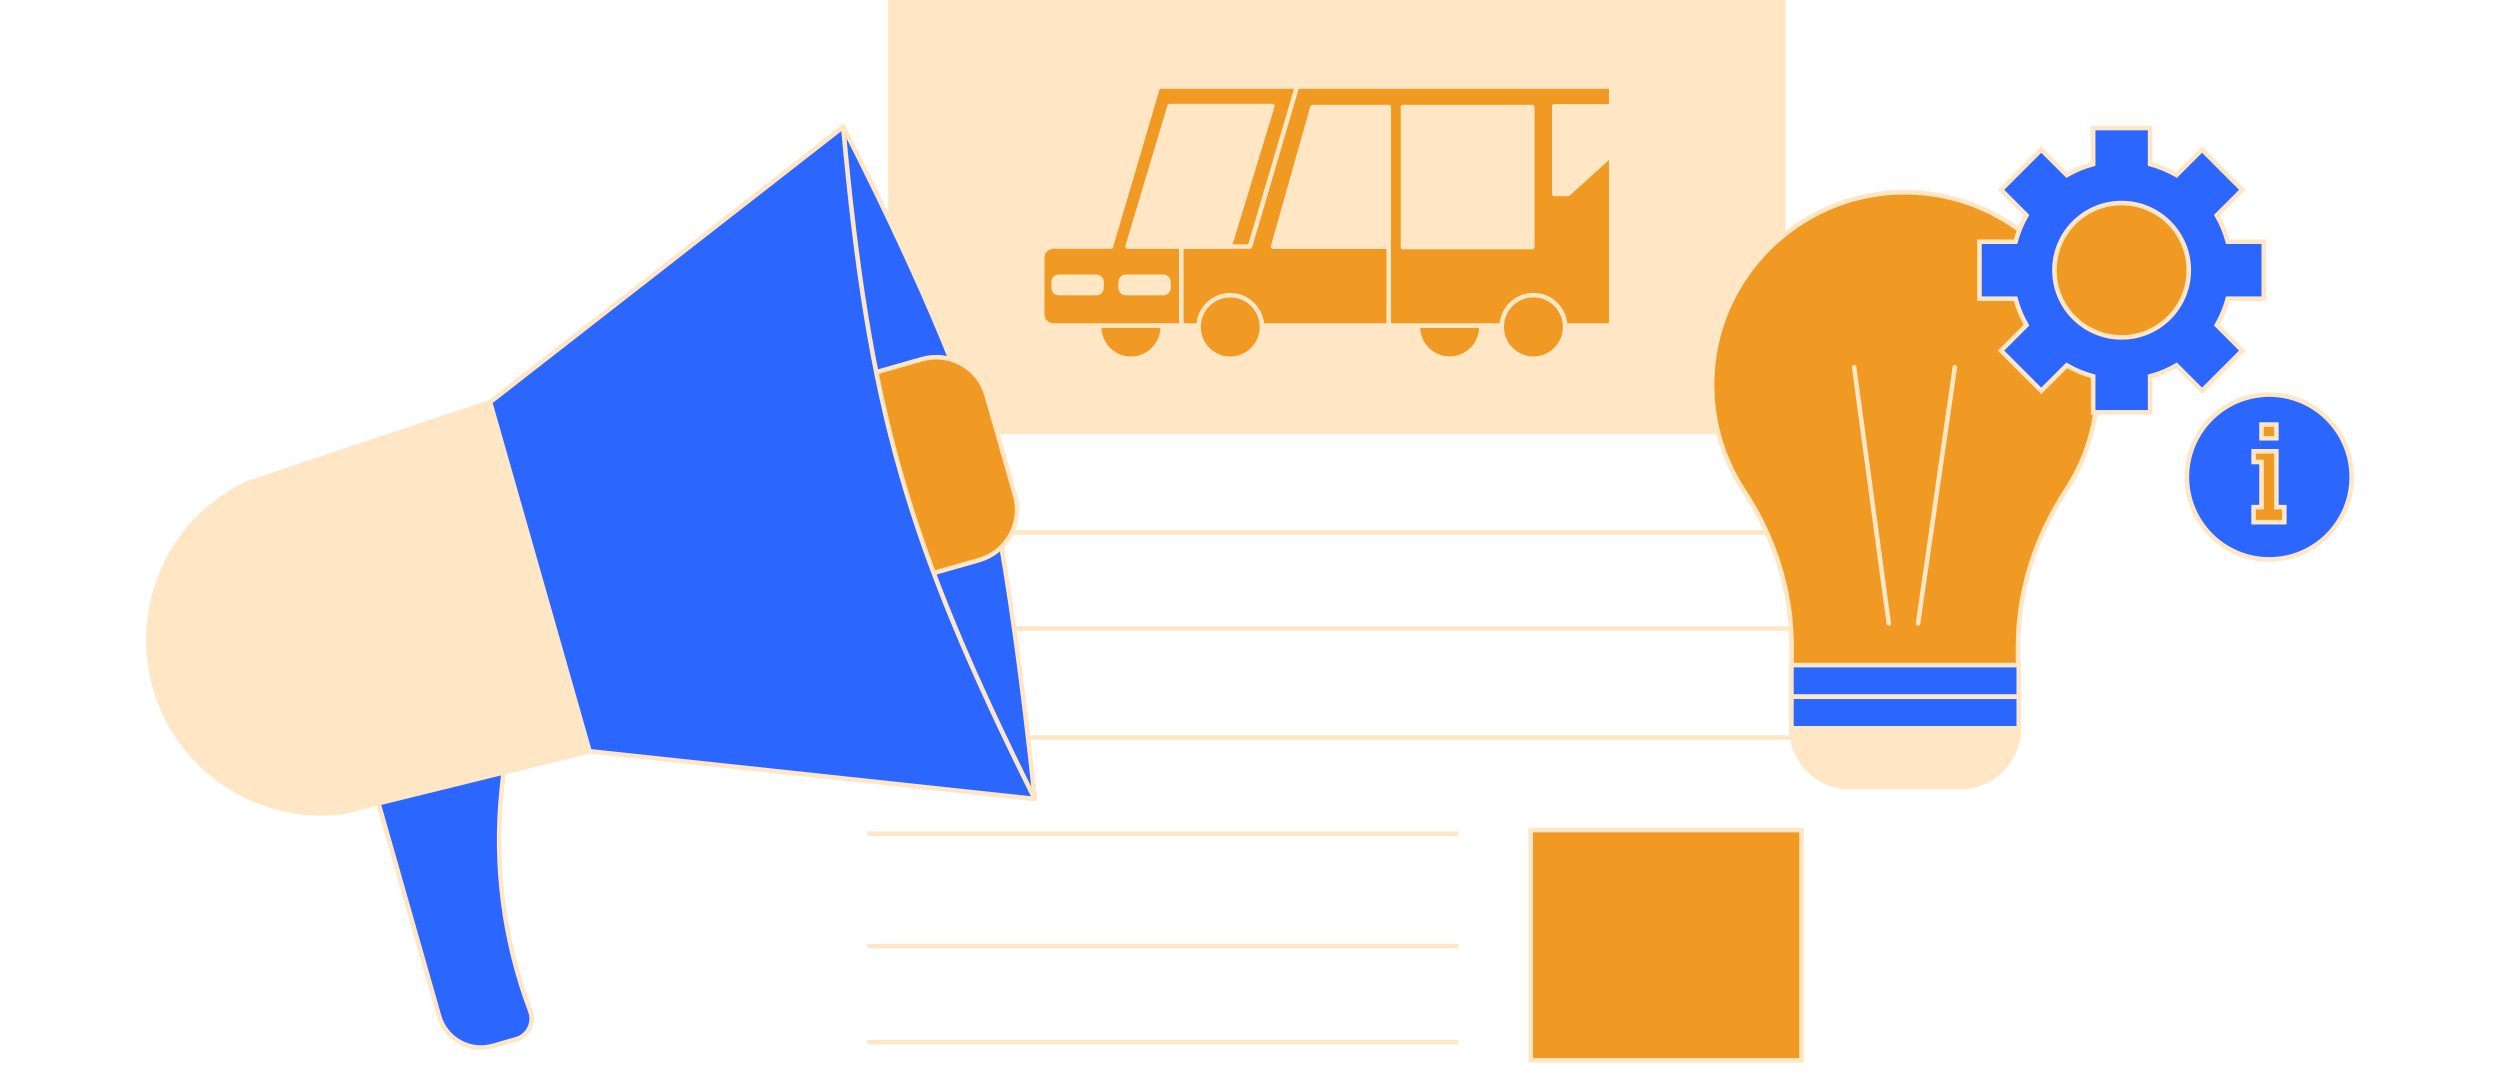 <?xml version="1.0" encoding="UTF-8"?>
<svg xmlns="http://www.w3.org/2000/svg" width="547" height="238" viewBox="0 0 547 238" fill="none">
  <g clip-path="url(#clip0_425_3290)">
    <path d="M189.779 116.494H392.678" stroke="#FFE6C5" stroke-miterlimit="10"></path>
    <path d="M189.779 137.525H392.678" stroke="#FFE6C5" stroke-miterlimit="10"></path>
    <path d="M189.779 161.37H392.678" stroke="#FFE6C5" stroke-miterlimit="10"></path>
    <path d="M189.779 182.401H319.062" stroke="#FFE6C5" stroke-miterlimit="10"></path>
    <path d="M189.779 206.989H319.062" stroke="#FFE6C5" stroke-miterlimit="10"></path>
    <path d="M189.779 228.02H319.062" stroke="#FFE6C5" stroke-miterlimit="10"></path>
    <path d="M390.193 0H194.837V94.501H390.193V0Z" fill="#FFE6C5" stroke="#FFE6C5" stroke-miterlimit="10"></path>
    <path d="M317.179 64.573C313.356 64.573 310.238 67.696 310.238 71.529C310.238 75.363 313.356 78.486 317.179 78.486C321.002 78.486 324.119 75.363 324.119 71.529C324.119 67.696 321.013 64.573 317.179 64.573Z" fill="#F19A23" stroke="#FFE6C5" stroke-linejoin="round"></path>
    <path d="M247.444 64.594C243.62 64.594 240.503 67.717 240.503 71.55C240.503 75.384 243.62 78.507 247.444 78.507C251.267 78.507 254.384 75.384 254.384 71.55C254.384 67.717 251.267 64.594 247.444 64.594Z" fill="#F19A23" stroke="#FFE6C5" stroke-linejoin="round"></path>
    <path d="M322.122 18.928H253.38L243.076 53.94H230.482C229.132 53.94 228.039 55.033 228.039 56.383V68.789C228.039 70.138 229.132 71.231 230.482 71.231H322.122V18.928Z" fill="#F19A23" stroke="#FFE6C5" stroke-linejoin="round"></path>
    <path d="M352.54 18.928H283.798L273.5 53.94H258.463V71.231H352.54V18.928Z" fill="#F19A23" stroke="#FFE6C5" stroke-linejoin="round"></path>
    <path d="M335.516 78.486C339.349 78.486 342.456 75.371 342.456 71.529C342.456 67.688 339.349 64.573 335.516 64.573C331.683 64.573 328.575 67.688 328.575 71.529C328.575 75.371 331.683 78.486 335.516 78.486Z" fill="#F19A23" stroke="#FFE6C5" stroke-linejoin="round"></path>
    <path d="M269.18 78.507C273.013 78.507 276.12 75.392 276.12 71.55C276.12 67.709 273.013 64.594 269.18 64.594C265.347 64.594 262.239 67.709 262.239 71.55C262.239 75.392 265.347 78.507 269.18 78.507Z" fill="#F19A23" stroke="#FFE6C5" stroke-linejoin="round"></path>
    <path d="M246.711 53.945H269.023L278.407 23.212H255.906L246.711 53.945Z" fill="#FFE6C5" stroke="#FFE6C5" stroke-linejoin="round"></path>
    <path d="M278.542 53.977H303.857V23.427H287.172L278.542 53.977Z" fill="#FFE6C5" stroke="#FFE6C5" stroke-linejoin="round"></path>
    <path d="M335.254 23.427H306.974V54.055H335.254V23.427Z" fill="#FFE6C5" stroke="#FFE6C5" stroke-linejoin="round"></path>
    <path d="M352.504 33.919L343.1 42.428H340.087V23.275H352.54L352.504 33.919Z" fill="#FFE6C5" stroke="#FFE6C5" stroke-linejoin="round"></path>
    <path d="M254.529 60.572H246.339C245.706 60.572 245.193 61.085 245.193 61.717V62.978C245.193 63.611 245.706 64.123 246.339 64.123H254.529C255.162 64.123 255.675 63.611 255.675 62.978V61.717C255.675 61.085 255.162 60.572 254.529 60.572Z" fill="#FFE6C5" stroke="#FFE6C5" stroke-linejoin="round"></path>
    <path d="M239.869 60.572H231.679C231.046 60.572 230.533 61.085 230.533 61.717V62.978C230.533 63.611 231.046 64.123 231.679 64.123H239.869C240.502 64.123 241.015 63.611 241.015 62.978V61.717C241.015 61.085 240.502 60.572 239.869 60.572Z" fill="#FFE6C5" stroke="#FFE6C5" stroke-linejoin="round"></path>
    <path d="M303.857 54.013V71.127" stroke="#FFE6C5" stroke-linejoin="round"></path>
    <path d="M458.92 84.218C458.92 60.274 438.961 40.995 414.776 42.109C393.473 43.087 376.061 60.169 374.702 81.446C374.09 91.044 376.689 99.998 381.532 107.352C388.185 117.451 391.993 129.152 391.993 141.244V145.873H441.545V141.469C441.545 129.277 445.373 117.472 452.058 107.273C456.399 100.646 458.925 92.728 458.925 84.218H458.92Z" fill="#F19A23" stroke="#FFE6C5" stroke-linejoin="round"></path>
    <path d="M441.707 145.522H391.962V152.442H441.707V145.522Z" fill="#2B66FF" stroke="#FFE6C5" stroke-miterlimit="10"></path>
    <path d="M441.707 152.447H391.962V159.367H441.707V152.447Z" fill="#2B66FF" stroke="#FFE6C5" stroke-miterlimit="10"></path>
    <path d="M391.962 159.367H441.708C441.708 166.454 435.954 172.213 428.862 172.213H404.803C397.716 172.213 391.957 166.459 391.957 159.367H391.962Z" fill="#FFE6C5" stroke="#FFE6C5" stroke-miterlimit="10"></path>
    <path d="M427.723 80.353L419.668 136.396" stroke="#FFE6C5" stroke-miterlimit="10" stroke-linecap="round"></path>
    <path d="M405.687 80.353L413.27 136.396" stroke="#FFE6C5" stroke-miterlimit="10" stroke-linecap="round"></path>
    <path d="M495.317 65.353V52.894H487.435C486.886 50.844 486.07 48.903 485.035 47.109L490.61 41.534L481.802 32.726L476.227 38.301C474.433 37.266 472.492 36.45 470.442 35.901V28.019H457.984V35.901C455.933 36.45 453.993 37.266 452.199 38.301L446.623 32.726L437.816 41.534L443.391 47.109C442.356 48.903 441.54 50.844 440.99 52.894H433.108V65.353H440.99C441.54 67.403 442.356 69.343 443.391 71.137L437.816 76.713L446.623 85.52L452.199 79.945C453.993 80.981 455.933 81.796 457.984 82.346V90.228H470.442V82.346C472.492 81.796 474.433 80.981 476.227 79.945L481.802 85.52L490.61 76.713L485.035 71.137C486.07 69.343 486.886 67.403 487.435 65.353H495.317Z" fill="#2B66FF" stroke="#FFE6C5" stroke-miterlimit="10"></path>
    <path d="M464.208 73.82C472.325 73.82 478.905 67.24 478.905 59.123C478.905 51.006 472.325 44.426 464.208 44.426C456.091 44.426 449.511 51.006 449.511 59.123C449.511 67.24 456.091 73.82 464.208 73.82Z" fill="#F19A23" stroke="#FFE6C5" stroke-miterlimit="10"></path>
    <path d="M107.847 228.836L112.936 227.387C115.562 226.639 116.99 223.804 116.027 221.247C110.211 205.812 108.072 189.232 109.777 172.825L110.311 167.709L82.747 175.565L96.063 222.282C97.507 227.35 102.784 230.285 107.852 228.841L107.847 228.836Z" fill="#2B66FF" stroke="#FFE6C5" stroke-miterlimit="10"></path>
    <path d="M74.969 177.689L128.998 164.367L107.23 87.989L54.127 105.736C37.327 113.712 28.786 132.687 33.948 150.554C39.116 168.431 56.491 179.927 74.964 177.689H74.969Z" fill="#FFE6C5" stroke="#FFE6C5" stroke-linejoin="round"></path>
    <path d="M184.498 27.757C184.498 27.757 207.051 71.289 214.049 95.856C221.052 120.422 226.408 174.812 226.408 174.812C226.408 174.812 187.123 153.666 173.959 108.78C160.789 63.893 184.498 27.757 184.498 27.757Z" fill="#2B66FF" stroke="#FFE6C5" stroke-linejoin="round"></path>
    <path d="M191.967 128.888L214.23 122.542C220.313 120.808 223.839 114.47 222.105 108.386L215.858 86.471C214.124 80.387 207.786 76.861 201.703 78.595L179.44 84.941C173.357 86.675 169.831 93.013 171.565 99.097L177.812 121.012C179.546 127.096 185.883 130.622 191.967 128.888Z" fill="#F19A23" stroke="#FFE6C5" stroke-miterlimit="10"></path>
    <path d="M128.999 164.367L226.408 174.812C198.452 118.691 190.141 90.045 184.493 27.757L107.226 87.989L128.994 164.367H128.999Z" fill="#2B66FF" stroke="#FFE6C5" stroke-linejoin="round"></path>
    <path d="M394.178 181.622H334.93V232H394.178V181.622Z" fill="#F19A23" stroke="#FFE6C5" stroke-miterlimit="10"></path>
    <path d="M496.52 122.399C506.477 122.399 514.549 114.327 514.549 104.37C514.549 94.413 506.477 86.342 496.52 86.342C486.563 86.342 478.491 94.413 478.491 104.37C478.491 114.327 486.563 122.399 496.52 122.399Z" fill="#2B66FF" stroke="#FFE6C5" stroke-miterlimit="10"></path>
    <path d="M498.069 92.895H494.826V95.892H498.069V92.895Z" fill="#F19A23" stroke="#FFE6C5" stroke-miterlimit="10"></path>
    <path d="M498.069 110.961V98.743H493.095V101.086H494.826V110.961H493.09V114.256H499.806V110.961H498.069Z" fill="#F19A23" stroke="#FFE6C5" stroke-miterlimit="10"></path>
  </g>
  <defs>
    <clipPath id="clip0_425_3290">
      <rect width="547" height="238" fill="white"></rect>
    </clipPath>
  </defs>
</svg>
